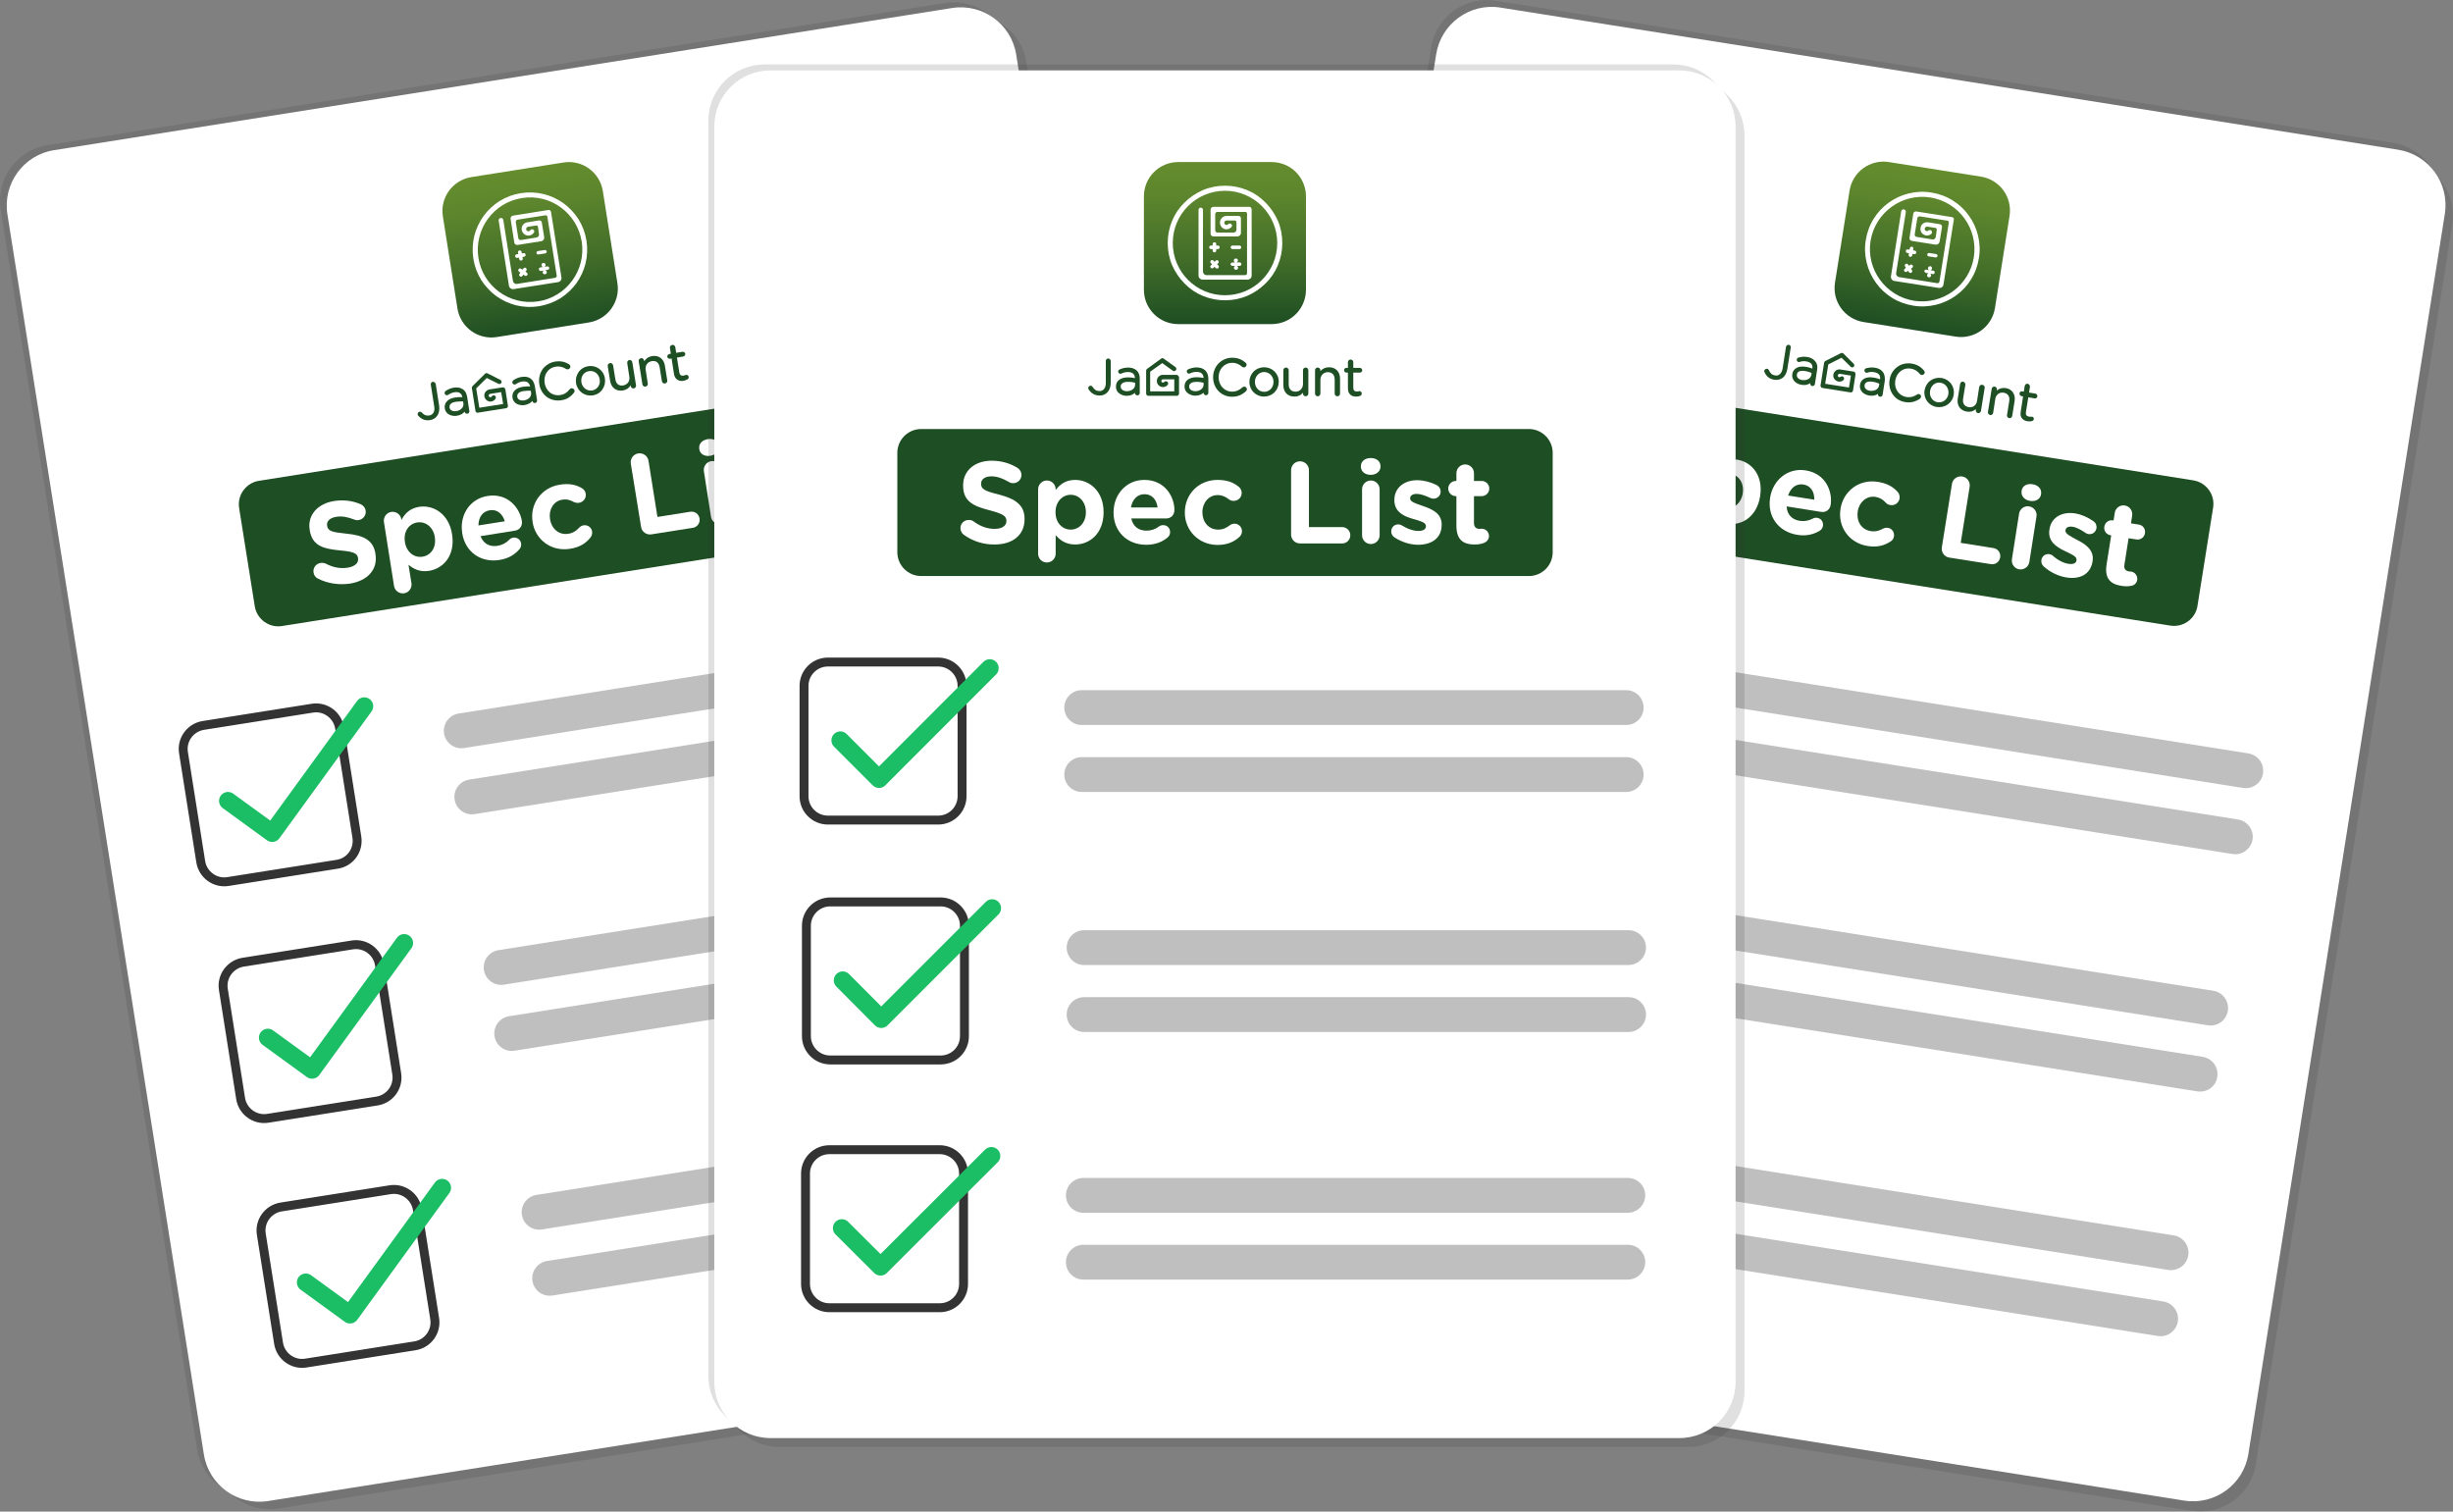 <svg xmlns="http://www.w3.org/2000/svg" xmlns:xlink="http://www.w3.org/1999/xlink" id="Layer_1" x="0px" y="0px" viewBox="0 0 1648.4 1015.8" style="enable-background:new 0 0 1648.4 1015.8;" xml:space="preserve"><rect x="0" y="0" width="1648.4" height="1015.8" fill="#808080" stroke="none"/> <style type="text/css"> .st0{opacity:0.15;fill:#333333;} .st1{fill:#FFFFFF;} .st2{fill:url(#SVGID_1_);} .st3{fill:#1E4E23;} .st4{fill:none;stroke:#333333;stroke-width:6;stroke-miterlimit:10;} .st5{fill:none;stroke:#1CBE65;stroke-width:12;stroke-linecap:round;stroke-linejoin:round;stroke-miterlimit:10;} .st6{fill:#BFBFBF;} .st7{fill:url(#SVGID_2_);} .st8{fill:url(#SVGID_3_);} </style> <g> <g> <path class="st0" d="M778.9,909.9l-603.2,95.5c-20.6,3.3-40-10.8-43.2-31.4L0.5,140.8c-3.3-20.6,10.8-40,31.4-43.2L635.1,2 c20.6-3.3,40,10.8,43.2,31.4l132,833.2C813.5,887.2,799.5,906.6,778.9,909.9z"></path> <path class="st0" d="M790.3,918.2l-603.2,95.5c-20.6,3.3-40-10.8-43.2-31.4l-132-833.2c-3.3-20.6,10.8-40,31.4-43.2l603.2-95.5 c20.6-3.3,40,10.8,43.2,31.4l132,833.2C825,895.6,810.9,914.9,790.3,918.2z"></path> <path class="st1" d="M783.4,913.2l-603.2,95.5c-20.6,3.3-40-10.8-43.2-31.4L5,144.1c-3.3-20.6,10.8-40,31.4-43.2L639.7,5.4 c20.6-3.3,40,10.8,43.2,31.4l132,833.2C818.1,890.6,804.1,909.9,783.4,913.2z"></path> <g> <g> <linearGradient id="SVGID_1_" gradientUnits="userSpaceOnUse" x1="1185.374" y1="-20.122" x2="1185.374" y2="88.775" gradientTransform="matrix(0.988 -0.156 0.156 0.988 -819.929 319.318)"> <stop offset="0" style="stop-color:#658D2E"></stop> <stop offset="0.217" style="stop-color:#5C852D"></stop> <stop offset="0.572" style="stop-color:#446F29"></stop> <stop offset="1" style="stop-color:#1E4E23"></stop> </linearGradient> <path class="st2" d="M395.7,216.7l-61.9,9.8c-12.6,2-24.4-6.6-26.4-19.2l-9.8-61.9c-2-12.6,6.6-24.4,19.2-26.4l61.9-9.8 c12.6-2,24.4,6.6,26.4,19.2l9.8,61.9C416.9,202.8,408.3,214.7,395.7,216.7z"></path> <g> <path class="st1" d="M362.2,205.8c-5.1,0.8-10.3,0.6-15.3-0.6c-4.8-1.2-9.3-3.3-13.4-6.2c-4-2.9-7.4-6.6-10.1-10.8 c-2.7-4.4-4.5-9.2-5.3-14.3c-0.8-5.1-0.6-10.3,0.6-15.3c1.2-4.8,3.3-9.3,6.2-13.4c2.9-4,6.6-7.4,10.8-10.1 c4.4-2.7,9.2-4.5,14.3-5.3c5.1-0.8,10.3-0.6,15.3,0.6c4.8,1.2,9.3,3.3,13.4,6.2c4,2.9,7.4,6.6,10.1,10.8 c2.7,4.4,4.5,9.2,5.3,14.3c0.8,5.1,0.6,10.3-0.6,15.3c-1.2,4.8-3.3,9.3-6.2,13.4c-2.9,4-6.6,7.4-10.8,10.1 C372.2,203.1,367.4,204.9,362.2,205.8z M350.7,133.1c-19.1,3-32.2,21-29.2,40.2c3,19.1,21,32.2,40.2,29.2 c19.1-3,32.2-21,29.2-40.2C387.8,143.1,369.8,130,350.7,133.1z"></path> <g> <path class="st1" d="M368.6,141.1l-23.9,3.8c-1,0.2-1.7,1.1-1.6,2.1l2.5,16c0.2,1.1,1.2,1.8,2.2,1.6l15.9-2.5 c1.3-0.2,2.2-1.4,2-2.7l-1-6.1l-0.4-2.5l0,0l-0.2-1.2c0,0,0-0.1,0-0.1c-0.1-0.4-0.4-1.4-1.7-1.4l-4.4,0.7l0,0l-3.6,0.6 c0,0,0,0-0.1,0c-2.5,0.4-4.1,2.7-3.7,5.1c0.4,2.3,2.4,3.9,4.6,3.8c0.1,0,0.2,0,0.3,0c0.1,0,0.2,0,0.2,0 c0.7-0.1,1.3-0.4,1.8-0.7c0.5-0.3,0.9-0.8,1.3-1.3c0.2-0.3,0.3-0.6,0.2-1c0,0,0-0.1,0-0.1c-0.1-0.4-0.3-0.7-0.7-0.9 c-0.3-0.2-0.7-0.3-1.1-0.2c-0.4,0.1-0.7,0.3-0.9,0.7c-0.1,0.1-0.1,0.2-0.2,0.2c-0.2,0.2-0.5,0.4-0.8,0.4c-0.1,0-0.3,0-0.4,0 c-0.7-0.1-1.2-0.6-1.3-1.3c-0.1-0.8,0.4-1.6,1.2-1.7l5.8-0.9c0.3,0.1,0.8,0.3,0.9,0.9l0.2,1.2l0,0.3l0,0l0.5,3.4 c0.2,1.1-0.6,2.1-1.6,2.3l-10.5,1.7c-0.9,0.1-1.7-0.5-1.8-1.3l-1.7-10.7c-0.1-0.8,0.4-1.6,1.3-1.7l18.6-2.9 c0.6-0.1,1.2,0.3,1.3,0.9l6.3,39.6c0.1,0.7-0.4,1.4-1.1,1.5l-25.6,4.1c-1.3,0.2-2.5-0.7-2.7-2l-6.5-41 c-0.1-0.8-0.9-1.4-1.8-1.3s-1.4,0.9-1.3,1.8l6.9,43.7c0.2,1.5,1.6,2.5,3.1,2.3l29.9-4.7c1.5-0.2,2.5-1.6,2.3-3.1l-7-43.9 C370.2,141.5,369.4,141,368.6,141.1z M354.6,150.6c0.1,0,0.1,0,0.2,0c0,0,0,0,0,0C354.7,150.6,354.7,150.6,354.6,150.6z"></path> <path class="st1" d="M349.1,168.3c-0.7,0.1-1.1,0.7-1,1.4l0.2,1l-1.1,0.2c-0.7,0.1-1.1,0.7-1,1.4c0.1,0.7,0.7,1.1,1.4,1 l1.1-0.2l0.2,1c0.1,0.7,0.7,1.1,1.4,1c0.7-0.1,1.1-0.7,1-1.4l-0.2-1l1.1-0.2c0.7-0.1,1.1-0.7,1-1.4c-0.1-0.7-0.7-1.1-1.4-1 l-1.1,0.2l-0.2-1C350.4,168.6,349.8,168.2,349.1,168.3z"></path> <path class="st1" d="M348.9,184.9c0.1,0.3,0.2,0.6,0.5,0.8c0.5,0.4,1.3,0.3,1.7-0.3l0.6-0.8l0.9,0.6c0.3,0.2,0.6,0.3,0.9,0.2 c0.3-0.1,0.6-0.2,0.8-0.5c0.4-0.5,0.3-1.3-0.3-1.7l-0.9-0.6l0.6-0.8c0.4-0.5,0.3-1.3-0.3-1.7c-0.6-0.4-1.3-0.3-1.7,0.3 l-0.6,0.8l-0.9-0.6c-0.5-0.4-1.3-0.3-1.7,0.3c-0.2,0.3-0.3,0.6-0.2,0.9c0.1,0.3,0.2,0.6,0.5,0.8l0.9,0.6l-0.6,0.8 C348.9,184.2,348.8,184.5,348.9,184.9z"></path> <path class="st1" d="M363.6,182.1l1.7-0.3c-0.4,0.3-0.7,0.8-0.6,1.3l0,0.1c0.1,0.7,0.8,1.2,1.6,1.1c0.7-0.1,1.3-0.8,1.1-1.5 l0-0.1c-0.1-0.5-0.5-0.9-1-1.1l1.7-0.3c0.6-0.1,1.1-0.7,1-1.3c-0.1-0.6-0.7-1.1-1.3-1l-1.9,0.3c0.5-0.3,0.8-0.8,0.7-1.4l0-0.1 c-0.1-0.7-0.8-1.2-1.6-1.1c-0.7,0.1-1.3,0.8-1.1,1.5l0,0.1c0.1,0.6,0.5,1,1.1,1.1l-1.9,0.3c-0.6,0.1-1.1,0.7-1,1.3 C362.3,181.8,362.9,182.2,363.6,182.1z"></path> <path class="st1" d="M361.8,171l4.6-0.7c0.6-0.1,1.1-0.7,1-1.3c-0.1-0.6-0.7-1.1-1.3-1l-4.6,0.7c-0.6,0.1-1.1,0.7-1,1.3 C360.6,170.7,361.2,171.1,361.8,171z"></path> </g> </g> <g> <g> <path class="st3" d="M305,260.5c-2,0.3-3.6,1-5.5,2.2c-0.3,0.2-0.8,0.8-0.7,1.6c0.1,0.8,0.9,1.4,1.7,1.3 c0.2,0,0.5-0.1,0.7-0.3c1.4-0.9,2.7-1.5,4.2-1.7c3-0.5,4.8,0.7,5.3,3.3c-1-0.1-2.6-0.1-4.8,0.2c-2.4,0.4-4.3,1.2-5.5,2.5 c-1.3,1.3-1.8,3-1.5,4.9l0,0.1c0.3,1.8,1.4,3.3,3.1,4.1c1.4,0.7,3.3,1,5,0.7c1.3-0.2,2.4-0.6,3.4-1.2c0.7-0.4,1.3-1,1.9-1.6 l0,0.1c0.1,0.9,0.9,1.5,1.8,1.3c0.9-0.1,1.4-0.9,1.3-1.8l-1.5-9.6c-0.4-2.2-1.2-3.8-2.7-4.9 C309.5,260.5,307.4,260.1,305,260.5z M311.4,271.1c0.4,2.5-1.7,4.7-4.8,5.2c-2,0.3-4.2-0.4-4.5-2.4l0-0.1 c-0.1-0.9,0.1-1.8,0.8-2.4c0.7-0.7,1.9-1.2,3.4-1.4c2.1-0.3,3.8-0.3,4.9-0.2L311.4,271.1z"></path> <path class="st3" d="M337.8,260.3l-8.9,1.4c0,0,0,0,0,0c-2.2,0.4-3.8,2.5-3.4,4.7c0.4,2.2,2.5,3.8,4.7,3.4 c1.2-0.2,2.2-0.9,2.8-1.9c0.2-0.3,0.3-0.7,0.2-1.1c-0.1-0.4-0.3-0.7-0.7-0.9c-0.3-0.2-0.7-0.3-1.1-0.2 c-0.4,0.1-0.7,0.3-0.9,0.7c-0.2,0.3-0.5,0.5-0.8,0.5c-0.6,0.1-1.2-0.3-1.3-0.9c-0.1-0.6,0.3-1.2,0.9-1.3l7.5-1.2l1.3,8 l-16,2.5l-2.1-13l7.1-7l7.8,3.9c0.4,0.2,0.8,0.2,1.1,0.1c0.4-0.1,0.7-0.4,0.9-0.7c0.2-0.4,0.2-0.8,0.1-1.1 c-0.1-0.4-0.4-0.7-0.7-0.9l-8.7-4.4c-0.6-0.3-1.3-0.2-1.7,0.3l-8.4,8.3c-0.3,0.3-0.5,0.8-0.4,1.3l2.4,15.3 c0.1,0.8,0.9,1.4,1.7,1.2l18.9-3c0.8-0.1,1.4-0.9,1.2-1.7l-1.7-10.9C339.3,260.7,338.6,260.2,337.8,260.3z"></path> <path class="st3" d="M290.8,256.6c-0.9,0.1-1.5,1-1.3,1.9l2.3,14.7c0.3,1.6,0.1,3-0.5,4.1c-0.6,1-1.5,1.7-2.8,1.9 c-2,0.3-3.5-0.2-5.1-2c-0.3-0.3-0.8-0.6-1.4-0.5c-0.9,0.1-1.5,1-1.3,1.9c0.1,0.4,0.2,0.7,0.4,0.8c2.1,2.4,4.8,3.4,7.9,2.9 c2-0.3,3.7-1.3,4.8-2.9c1.2-1.7,1.7-4.1,1.3-6.8l-2.3-14.6C292.5,257.1,291.7,256.5,290.8,256.6z"></path> <path class="st3" d="M356.6,254.4c-1.5-1.1-3.6-1.5-6.1-1.1c-2,0.3-3.6,1-5.5,2.2c-0.3,0.2-0.8,0.8-0.7,1.6 c0.1,0.8,0.9,1.4,1.7,1.3c0.2,0,0.5-0.1,0.7-0.3c1.4-0.9,2.7-1.5,4.2-1.7c3-0.5,4.8,0.7,5.3,3.3c-1-0.1-2.6-0.1-4.8,0.2 c-2.4,0.4-4.3,1.2-5.5,2.5c-1.3,1.3-1.8,3-1.5,4.9l0,0.1c0.3,1.8,1.4,3.3,3.1,4.1c1.4,0.7,3.3,1,5,0.7 c1.3-0.2,2.4-0.6,3.4-1.2c0.7-0.4,1.3-1,1.9-1.6l0,0.1c0.1,0.9,0.9,1.5,1.8,1.3c0.9-0.1,1.4-0.9,1.3-1.8l-1.5-9.6 C358.9,257.1,358.1,255.5,356.6,254.4z M356.9,263.9c0.4,2.5-1.7,4.7-4.8,5.2c-2,0.3-4.2-0.4-4.5-2.4l0-0.1 c-0.1-0.9,0.1-1.8,0.8-2.4c0.7-0.7,1.9-1.2,3.4-1.4c2.1-0.3,3.8-0.3,4.9-0.2L356.9,263.9z"></path> </g> <g> <g> <path class="st3" d="M386.1,262.5c0.1,0.5-0.1,1-0.4,1.4c-2.4,3-5,4.6-8.7,5.1c-3.5,0.5-6.9-0.3-9.6-2.3 c-2.7-2-4.5-5.1-5-8.6l0-0.1c-0.5-3.5,0.2-6.9,2.1-9.7c2-2.8,5-4.7,8.5-5.3c4.4-0.7,7.2,0.5,9.4,1.8l0,0 c0.5,0.3,0.8,0.8,0.9,1.3c0.1,0.9-0.6,1.9-1.5,2.1c-0.6,0.1-1-0.1-1.2-0.2l-0.1,0c-2.4-1.5-4.5-2-7.1-1.6 c-2.5,0.4-4.6,1.7-5.9,3.7c-1.4,2-1.9,4.6-1.5,7.2l0,0.1c0.4,2.6,1.7,4.9,3.6,6.4c1.9,1.5,4.4,2.1,6.8,1.7 c2.7-0.4,4.6-1.6,6.4-3.9c0.3-0.4,0.7-0.6,1.1-0.7C385,260.8,386,261.5,386.1,262.5z"></path> </g> <g> <path class="st3" d="M395.3,246.1c-2.7,0.4-5,1.8-6.5,4c-1.5,2.1-2.1,4.7-1.7,7.3l0,0.1c0.9,5.4,5.8,9,11.2,8.2 c2.7-0.4,5-1.8,6.5-4c1.5-2.1,2.1-4.7,1.7-7.3l0-0.1C405.7,248.8,400.7,245.2,395.3,246.1z M397.9,262.4 c-3.5,0.5-6.6-1.9-7.2-5.5l0-0.1c-0.6-3.7,1.6-6.9,5.1-7.4c3.5-0.6,6.7,1.9,7.2,5.6l0,0.1 C403.6,258.6,401.4,261.8,397.9,262.4z"></path> </g> <g> <path class="st3" d="M424.9,243.4l2.5,15.5c0.2,1-0.5,1.9-1.5,2.1c-1,0.2-1.9-0.5-2-1.5l-0.1-0.6c-1.2,2-2.9,3.1-5.3,3.5 c-4.4,0.7-7.7-1.8-8.5-6.4l-1.6-9.9c-0.2-1,0.5-1.9,1.5-2.1c1-0.2,1.9,0.5,2.1,1.5l1.5,9.3c0.5,3.2,2.4,4.7,5.3,4.2 c2.9-0.5,4.6-2.9,4.1-5.9l-1.4-9.1c-0.2-1,0.5-1.9,1.5-2.1C423.8,241.8,424.7,242.4,424.9,243.4z"></path> </g> <g> <path class="st3" d="M446.8,245.7l1.6,9.9c0.2,1-0.5,1.9-1.5,2.1c-1,0.2-1.9-0.5-2.1-1.5l-1.5-9.3c-0.5-3.2-2.4-4.7-5.3-4.2 c-2.9,0.5-4.6,2.9-4.1,5.9l1.4,9.1c0.2,1-0.5,1.9-1.5,2.1c-1,0.2-1.9-0.5-2.1-1.5l-2.5-15.5c-0.2-1,0.5-1.9,1.5-2.1 c1-0.2,1.9,0.5,2.1,1.5l0.1,0.6c1.2-1.9,2.9-3.1,5.3-3.5C442.7,238.6,446.1,241.1,446.8,245.7z"></path> </g> <g> <path class="st3" d="M462.8,253.3c0.1,0.6-0.2,1.3-0.8,1.6c-0.8,0.5-1.7,0.8-2.7,1c-1.6,0.3-3,0-4.1-0.7 c-1.2-0.8-2-2.1-2.3-4l-1.6-10.3l-1,0.2c-0.9,0.1-1.7-0.5-1.9-1.3c-0.1-0.9,0.5-1.7,1.4-1.9l1-0.2l-0.6-3.8 c-0.2-1,0.5-1.9,1.5-2.1c1-0.2,1.9,0.5,2.1,1.5l0.6,3.8l4.2-0.7c0.9-0.1,1.8,0.5,1.9,1.3c0.1,0.9-0.5,1.7-1.4,1.9l-4.2,0.7 l1.6,10c0.3,1.7,1.2,2.4,3,2.1c0.6-0.1,1-0.3,1.2-0.4c0.1-0.1,0.3-0.1,0.4-0.1C461.9,251.8,462.7,252.4,462.8,253.3z"></path> </g> </g> </g> </g> <g> <g> <g> <path class="st4" d="M226.5,580.8l-73.3,11.6c-8.7,1.4-16.9-4.6-18.3-13.3l-11.6-73.3c-1.4-8.7,4.6-16.9,13.3-18.3l73.3-11.6 c8.7-1.4,16.9,4.6,18.3,13.3l11.6,73.3C241.2,571.3,235.3,579.5,226.5,580.8z"></path> <polyline class="st5" points="153.2,538.2 182.9,559.8 244.8,474.6 "></polyline> </g> <g> <path class="st6" d="M673.1,445.5l-361.3,57.2c-6.4,1-12.4-3.4-13.4-9.8v0c-1-6.4,3.4-12.4,9.8-13.4l361.3-57.2 c6.4-1,12.4,3.4,13.4,9.8v0C683.9,438.4,679.6,444.5,673.1,445.5z"></path> <path class="st6" d="M680.2,489.9l-361.3,57.2c-6.4,1-12.4-3.4-13.4-9.8h0c-1-6.4,3.4-12.4,9.8-13.4l361.3-57.2 c6.4-1,12.4,3.4,13.4,9.8v0C691,482.8,686.6,488.8,680.2,489.9z"></path> </g> </g> <g> <g> <path class="st4" d="M253.3,739.9L180,751.5c-8.7,1.4-16.9-4.6-18.3-13.3l-11.6-73.3c-1.4-8.7,4.6-16.9,13.3-18.3l73.3-11.6 c8.7-1.4,16.9,4.6,18.3,13.3l11.6,73.3C268,730.3,262.1,738.5,253.3,739.9z"></path> <polyline class="st5" points="180,697.3 209.7,718.9 271.6,633.7 "></polyline> </g> <g> <path class="st6" d="M699.9,604.5l-361.3,57.2c-6.4,1-12.4-3.4-13.4-9.8l0,0c-1-6.4,3.4-12.4,9.8-13.4l361.3-57.2 c6.4-1,12.4,3.4,13.4,9.8l0,0C710.7,597.5,706.3,603.5,699.9,604.5z"></path> <path class="st6" d="M707,648.9l-361.3,57.2c-6.4,1-12.4-3.4-13.4-9.8l0,0c-1-6.4,3.4-12.4,9.8-13.4l361.3-57.2 c6.4-1,12.4,3.4,13.4,9.8l0,0C717.7,641.9,713.4,647.9,707,648.9z"></path> </g> </g> <g> <g> <path class="st4" d="M278.8,904.4L205.5,916c-8.7,1.4-16.9-4.6-18.3-13.3l-11.6-73.3c-1.4-8.7,4.6-16.9,13.3-18.3l73.3-11.6 c8.7-1.4,16.9,4.6,18.3,13.3l11.6,73.3C293.5,894.8,287.6,903,278.8,904.4z"></path> <polyline class="st5" points="205.5,861.8 235.2,883.4 297.1,798.2 "></polyline> </g> <g> <path class="st6" d="M725.4,769l-361.3,57.2c-6.4,1-12.4-3.4-13.4-9.8h0c-1-6.4,3.4-12.4,9.8-13.4l361.3-57.2 c6.4-1,12.4,3.4,13.4,9.8l0,0C736.2,762,731.8,768,725.4,769z"></path> <path class="st6" d="M732.5,813.4l-361.3,57.2c-6.4,1-12.4-3.4-13.4-9.8l0,0c-1-6.4,3.4-12.4,9.8-13.4l361.3-57.2 c6.4-1,12.4,3.4,13.4,9.8l0,0C743.2,806.4,738.9,812.4,732.5,813.4z"></path> </g> </g> </g> <g> <path class="st3" d="M592.9,356.8l-403.4,63.9c-8.7,1.4-16.9-4.6-18.3-13.3l-10.5-66c-1.4-8.7,4.6-16.9,13.3-18.3l403.4-63.9 c8.7-1.4,16.9,4.6,18.3,13.3l10.5,66C607.6,347.3,601.6,355.5,592.9,356.8z"></path> <g> <path class="st1" d="M213.6,388.8c-1.5-0.7-2.7-2.3-2.9-4.1c-0.5-3.1,1.6-5.9,4.7-6.4c1.5-0.2,2.7,0.1,3.6,0.5 c4.6,2.4,9.3,3.5,14.6,2.7c4.9-0.8,7.5-3.2,7-6.3l0-0.2c-0.5-3-2.6-4.3-12-5.1c-11.3-1.1-18.8-3-20.5-13.7l0-0.2 c-1.6-9.8,5.3-17.5,16.3-19.3c6.6-1,12.5-0.2,17.9,2.1c1.4,0.6,3,2,3.4,4.3c0.5,3.1-1.6,5.9-4.7,6.4c-1.2,0.2-2.1,0-3.1-0.4 c-4.3-1.7-8.2-2.4-11.9-1.8c-4.6,0.7-6.6,3.2-6.2,5.8l0,0.2c0.6,3.6,3.1,4.3,12.8,5.3c11.4,1.1,18.2,4.1,19.7,13.5l0,0.2 c1.7,10.7-5.5,18-17.2,19.9C227.8,393.2,220.3,392.2,213.6,388.8z"></path> <path class="st1" d="M258,350.8c-0.5-3.2,1.7-6.3,4.9-6.8c3.2-0.5,6.3,1.7,6.8,4.9l0.1,0.5c2.2-4.3,5.7-7.8,11.8-8.8 c9.6-1.5,20,4.6,22.2,18.4l0,0.2c2.2,13.8-5.6,22.8-15.4,24.4c-6.3,1-10.6-1.3-13.9-4.1l2,12.4c0.5,3.2-1.7,6.3-4.9,6.8 c-3.2,0.5-6.3-1.7-6.8-4.9L258,350.8z M292.2,361.1l0-0.2c-1.1-6.9-6.4-10.7-11.9-9.8c-5.5,0.9-9.3,6.1-8.2,13l0,0.2 c1.1,6.9,6.4,10.7,11.8,9.8C289.4,373.3,293.3,368.1,292.2,361.1z"></path> <path class="st1" d="M335.6,376.3c-12.4,2-23-5.3-25-18l0-0.2c-1.9-11.8,5-22.9,17-24.8c13.8-2.2,21.7,8.2,23.1,16.8 c0.5,3.4-1.5,6-4.6,6.5l-23.2,3.7c2,5.1,6.1,7.3,11.4,6.5c3.2-0.5,5.8-1.9,7.9-4.1c0.8-0.8,1.5-1.2,2.7-1.4 c2.6-0.4,4.9,1.3,5.3,3.9c0.2,1.5-0.3,2.8-1,3.7C346,372.7,341.6,375.4,335.6,376.3z M339.2,350.3c-1.5-5.1-5.2-8.2-10.1-7.4 c-4.9,0.8-7.5,4.7-7.6,10.2L339.2,350.3z"></path> <path class="st1" d="M357.9,350.9l0-0.2c-1.9-11.8,5.6-23,18.3-25c6.3-1,10.9,0,14.9,2.4c0.9,0.5,2.2,1.7,2.5,3.7 c0.5,2.9-1.6,5.6-4.5,6.1c-1.5,0.2-2.8-0.2-3.6-0.6c-2.3-1.3-4.7-2-7.7-1.5c-5.9,0.9-9.2,6.8-8.2,12.9l0,0.2 c1,6.3,5.9,10.8,12.3,9.8c3.1-0.5,5.3-1.9,7.3-4.1c0.5-0.6,1.6-1.4,3-1.6c2.8-0.4,5.3,1.5,5.7,4.2c0.2,1.5-0.3,2.9-1.1,4 c-3,3.7-7,6.6-13.8,7.6C370.4,370.8,359.8,362.7,357.9,350.9z"></path> <path class="st1" d="M423.9,311.6c-0.5-3.3,1.7-6.4,5-6.9c3.3-0.5,6.4,1.7,6.9,5l6,37.7l22-3.5c3-0.5,5.8,1.5,6.3,4.5 c0.5,3-1.5,5.8-4.5,6.3l-27.9,4.4c-3.3,0.5-6.4-1.7-6.9-5L423.9,311.6z"></path> <path class="st1" d="M469.9,301.6c-0.5-3.4,2-5.9,5.7-6.5c3.7-0.6,6.9,1,7.4,4.4l0,0.2c0.5,3.4-2,6-5.7,6.6 c-3.7,0.6-6.9-1.1-7.4-4.5L469.9,301.6z M473,316.7c-0.5-3.2,1.7-6.3,4.9-6.8c3.2-0.5,6.3,1.7,6.8,4.9l4.8,30.6 c0.5,3.2-1.7,6.3-4.9,6.8c-3.2,0.5-6.3-1.7-6.8-4.9L473,316.7z"></path> <path class="st1" d="M499.8,345.3c-1.4-0.6-2.6-1.8-2.9-3.7c-0.4-2.6,1.3-4.9,3.9-5.4c0.8-0.1,1.7,0,2.4,0.3 c4.3,1.8,8.5,2.5,11.8,1.9c3.4-0.5,4.7-2,4.5-3.9l0-0.2c-0.4-2.5-4.6-2.8-9.3-3.4c-6.1-0.8-13-2.4-14.3-10.5l0-0.2 c-1.3-8.4,4.7-14.2,13.1-15.5c4.3-0.7,9-0.2,13.3,1.1c1.8,0.6,3.2,2,3.5,4c0.4,2.6-1.4,5-4,5.4c-0.8,0.1-1.4,0.1-2.2-0.2 c-3.6-1.1-6.9-1.6-9.4-1.2c-2.9,0.5-4.1,1.9-3.9,3.5l0,0.2c0.4,2.3,4.5,2.8,9.2,3.6c6.1,1,13.3,2.7,14.4,10.3l0,0.2 c1.5,9.2-4.8,14.4-13.7,15.9C511,348.4,505.3,347.8,499.8,345.3z"></path> <path class="st1" d="M539.5,331l-3.1-19.6l-0.4,0.1c-2.8,0.4-5.4-1.4-5.8-4.2c-0.4-2.8,1.4-5.4,4.2-5.8l0.4-0.1l-0.8-5.2 c-0.5-3.2,1.7-6.3,4.9-6.8c3.2-0.5,6.3,1.7,6.8,4.9l0.8,5.2l5.2-0.8c2.8-0.4,5.4,1.4,5.8,4.2c0.4,2.8-1.4,5.4-4.2,5.8l-5.2,0.8 l2.8,17.7c0.4,2.7,1.8,3.8,4.4,3.4c0.4-0.1,1.1-0.3,1.4-0.3c2.6-0.4,5.2,1.4,5.6,4.1c0.3,2.1-0.8,4-2.3,4.9 c-2,1.2-4,1.8-6.5,2.2C546.4,342.7,541.1,340.6,539.5,331z"></path> </g> </g> </g> </g> <g> <path class="st0" d="M1464.4,1003.8l-603.2-95.5c-20.6-3.3-34.7-22.6-31.4-43.2l132-833.2C965,11.3,984.4-2.8,1005,0.5L1608.2,96 c20.6,3.3,34.7,22.6,31.4,43.2l-132,833.2C1504.4,993,1485,1007.1,1464.4,1003.8z"></path> <path class="st0" d="M1472.7,1015.3l-603.2-95.5c-20.6-3.3-34.7-22.6-31.4-43.2l132-833.2c3.3-20.6,22.6-34.7,43.2-31.4 l603.2,95.5c20.6,3.3,34.7,22.6,31.4,43.2l-132,833.2C1512.7,1004.5,1493.3,1018.5,1472.7,1015.3z"></path> <path class="st1" d="M1467.7,1008.4l-603.2-95.5c-20.6-3.3-34.7-22.6-31.4-43.2l132-833.2c3.3-20.6,22.6-34.7,43.2-31.4 l603.2,95.5c20.6,3.3,34.7,22.6,31.4,43.2l-132,833.2C1507.7,997.6,1488.3,1011.7,1467.7,1008.4z"></path> <g> <g> <linearGradient id="SVGID_2_" gradientUnits="userSpaceOnUse" x1="525.366" y1="712.736" x2="525.366" y2="821.633" gradientTransform="matrix(0.988 0.156 -0.156 0.988 892.855 -672.449)"> <stop offset="0" style="stop-color:#658D2E"></stop> <stop offset="0.217" style="stop-color:#5C852D"></stop> <stop offset="0.572" style="stop-color:#446F29"></stop> <stop offset="1" style="stop-color:#1E4E23"></stop> </linearGradient> <path class="st7" d="M1314.2,226.2l-61.9-9.8c-12.6-2-21.2-13.8-19.2-26.4l9.8-61.9c2-12.6,13.8-21.2,26.4-19.2l61.9,9.8 c12.6,2,21.2,13.8,19.2,26.4l-9.8,61.9C1338.6,219.6,1326.8,228.2,1314.2,226.2z"></path> <g> <path class="st1" d="M1285.7,205.4c-5.1-0.8-10-2.6-14.3-5.3c-4.2-2.6-7.9-6-10.8-10.1c-2.9-4-5-8.5-6.2-13.4 c-1.2-5-1.5-10.1-0.6-15.3c0.8-5.1,2.6-10,5.3-14.3c2.6-4.2,6-7.9,10.1-10.8c4-2.9,8.5-5,13.4-6.2c5-1.2,10.1-1.5,15.3-0.6 c5.1,0.8,10,2.6,14.3,5.3c4.2,2.6,7.9,6,10.8,10.1c2.9,4,5,8.5,6.2,13.4c1.2,5,1.5,10.1,0.6,15.3c-0.8,5.1-2.6,10-5.3,14.3 c-2.6,4.2-6,7.9-10.1,10.8c-4,2.9-8.5,5-13.4,6.2C1296,206,1290.9,206.3,1285.7,205.4z M1297.2,132.7 c-19.1-3-37.1,10.1-40.2,29.2c-3,19.1,10.1,37.1,29.2,40.2c19.1,3,37.1-10.1,40.2-29.2C1329.4,153.8,1316.4,135.8,1297.2,132.7 z"></path> <g> <path class="st1" d="M1311.7,145.9l-23.9-3.8c-1-0.2-2,0.5-2.1,1.6l-2.5,16c-0.2,1.1,0.6,2.1,1.6,2.2l15.9,2.5 c1.3,0.2,2.5-0.7,2.7-2l1-6.1l0.4-2.5l0,0l0.2-1.2c0,0,0-0.1,0-0.1c0.1-0.4,0-1.4-1.2-1.8l-4.4-0.7l0,0l-3.6-0.6 c0,0,0,0-0.1,0c-2.5-0.4-4.8,1.3-5.1,3.7c-0.4,2.3,1,4.4,3.2,5c0.1,0,0.2,0,0.2,0.1c0.1,0,0.1,0,0.2,0c0.7,0.1,1.3,0.1,2-0.1 c0.6-0.2,1.1-0.5,1.6-0.9c0.3-0.2,0.4-0.5,0.5-0.9c0,0,0-0.1,0-0.1c0-0.4-0.1-0.8-0.3-1.1c-0.3-0.3-0.6-0.5-1-0.5 c-0.4,0-0.8,0.1-1.1,0.3c-0.1,0.1-0.2,0.1-0.3,0.2c-0.3,0.2-0.6,0.2-0.9,0.2c-0.1,0-0.3-0.1-0.4-0.1c-0.6-0.3-1-0.9-0.9-1.6 c0.1-0.8,0.9-1.4,1.7-1.3l5.8,0.9c0.3,0.2,0.7,0.5,0.6,1.2l-0.2,1.2l0,0.3l0,0l-0.5,3.4c-0.2,1.1-1.2,1.8-2.3,1.6l-10.5-1.7 c-0.9-0.1-1.5-0.9-1.3-1.8l1.7-10.7c0.1-0.8,0.9-1.4,1.7-1.3l18.6,2.9c0.6,0.1,1,0.7,0.9,1.3l-6.3,39.6 c-0.1,0.7-0.8,1.2-1.5,1.1l-25.6-4.1c-1.3-0.2-2.2-1.4-2-2.7l6.5-41c0.1-0.8-0.4-1.6-1.3-1.8s-1.6,0.4-1.8,1.3l-6.9,43.7 c-0.2,1.5,0.8,2.9,2.3,3.1l29.9,4.7c1.5,0.2,2.9-0.8,3.1-2.3l7-43.9C1313.1,146.8,1312.6,146.1,1311.7,145.9z M1295.5,150.6 c0.1,0,0.1,0,0.2,0c0,0,0,0,0,0C1295.6,150.6,1295.6,150.6,1295.5,150.6z"></path> <path class="st1" d="M1284.8,165.8c-0.7-0.1-1.3,0.3-1.4,1l-0.2,1l-1.1-0.2c-0.7-0.1-1.3,0.3-1.4,1c-0.1,0.7,0.3,1.3,1,1.4 l1.1,0.2l-0.2,1c-0.1,0.7,0.3,1.3,1,1.4c0.7,0.1,1.3-0.4,1.4-1l0.2-1l1.1,0.2c0.7,0.1,1.3-0.3,1.4-1c0.1-0.7-0.3-1.3-1-1.4 l-1.1-0.2l0.2-1C1286,166.5,1285.5,165.9,1284.8,165.8z"></path> <path class="st1" d="M1279.5,181.4c-0.1,0.3,0,0.6,0.2,0.9c0.4,0.5,1.2,0.7,1.7,0.3l0.8-0.6l0.6,0.9c0.2,0.3,0.5,0.4,0.8,0.5 c0.3,0.1,0.6,0,0.9-0.2c0.5-0.4,0.7-1.1,0.3-1.7l-0.6-0.9l0.8-0.6c0.5-0.4,0.7-1.2,0.3-1.7c-0.4-0.6-1.2-0.7-1.7-0.3l-0.8,0.6 l-0.6-0.9c-0.4-0.5-1.1-0.7-1.7-0.3c-0.3,0.2-0.4,0.5-0.5,0.8c0,0.3,0,0.6,0.2,0.9l0.6,0.9l-0.8,0.6 C1279.7,180.8,1279.5,181.1,1279.5,181.4z"></path> <path class="st1" d="M1294.3,183.4l1.7,0.3c-0.5,0.1-0.9,0.5-1,1.1l0,0.1c-0.1,0.7,0.4,1.4,1.1,1.5c0.7,0.1,1.4-0.4,1.6-1.1 l0-0.1c0.1-0.5-0.2-1-0.6-1.3l1.7,0.3c0.6,0.1,1.2-0.3,1.3-1c0.1-0.6-0.3-1.2-1-1.3l-1.9-0.3c0.5-0.1,1-0.5,1.1-1.1l0-0.1 c0.1-0.7-0.4-1.4-1.1-1.5c-0.7-0.1-1.4,0.4-1.6,1.1l0,0.1c-0.1,0.6,0.2,1.1,0.7,1.4l-1.9-0.3c-0.6-0.1-1.2,0.3-1.3,1 C1293.2,182.7,1293.7,183.3,1294.3,183.4z"></path> <path class="st1" d="M1296.1,172.3l4.6,0.7c0.6,0.1,1.2-0.3,1.3-1c0.1-0.6-0.3-1.2-1-1.3l-4.6-0.7c-0.6-0.1-1.2,0.3-1.3,1 C1295,171.6,1295.4,172.2,1296.1,172.3z"></path> </g> </g> <g> <g> <path class="st3" d="M1214.4,239.9c-2-0.3-3.7-0.2-5.9,0.4c-0.4,0.1-1,0.5-1.1,1.3c-0.1,0.8,0.5,1.6,1.3,1.7 c0.2,0,0.5,0,0.7-0.1c1.6-0.5,3-0.6,4.5-0.3c3,0.5,4.4,2.1,4,4.8c-1-0.4-2.4-0.9-4.6-1.2c-2.4-0.4-4.4-0.1-6,0.7 c-1.6,0.9-2.6,2.3-2.9,4.2l0,0.1c-0.3,1.8,0.3,3.5,1.6,4.9c1.1,1.1,2.8,1.9,4.6,2.2c1.3,0.2,2.5,0.2,3.6-0.1 c0.8-0.2,1.6-0.5,2.3-1l0,0.1c-0.1,0.9,0.4,1.7,1.3,1.8c0.9,0.1,1.6-0.4,1.8-1.3l1.5-9.6c0.4-2.2,0-4-1.1-5.5 C1218.7,241.3,1216.8,240.2,1214.4,239.9z M1217.2,251.9c-0.4,2.5-3,3.9-6.2,3.5c-2-0.3-3.9-1.7-3.5-3.7l0-0.1 c0.1-0.9,0.7-1.6,1.5-2c0.9-0.4,2.2-0.5,3.7-0.3c2.1,0.3,3.7,0.9,4.7,1.3L1217.2,251.9z"></path> <path class="st3" d="M1245.6,249.7l-8.9-1.4c0,0,0,0,0,0c-2.2-0.4-4.3,1.2-4.7,3.4c-0.4,2.2,1.2,4.3,3.4,4.7 c1.2,0.2,2.4-0.1,3.3-0.9c0.3-0.3,0.5-0.6,0.5-1s-0.1-0.8-0.3-1.1c-0.3-0.3-0.6-0.5-1-0.5c-0.4,0-0.8,0.1-1.1,0.3 c-0.3,0.2-0.6,0.3-0.9,0.3c-0.6-0.1-1-0.7-0.9-1.3c0.1-0.6,0.7-1,1.3-1l7.5,1.2l-1.3,8l-16-2.5l2.1-13l8.9-4.5l6.2,6.1 c0.3,0.3,0.7,0.4,1,0.4c0.4,0,0.8-0.2,1-0.4s0.4-0.7,0.4-1c0-0.4-0.2-0.8-0.4-1l-6.9-6.9c-0.5-0.4-1.1-0.6-1.7-0.3l-10.5,5.3 c-0.4,0.2-0.7,0.6-0.8,1.1l-2.4,15.3c-0.1,0.8,0.4,1.6,1.2,1.7l18.9,3c0.8,0.1,1.6-0.4,1.7-1.2l1.7-10.9 C1247,250.6,1246.4,249.9,1245.6,249.7z"></path> <path class="st3" d="M1202.1,231.7c-0.9-0.1-1.7,0.5-1.9,1.3l-2.3,14.7c-0.3,1.6-0.9,2.9-1.8,3.7c-0.9,0.8-2,1.1-3.2,0.9 c-2-0.3-3.2-1.3-4.2-3.5c-0.2-0.4-0.6-0.9-1.2-1c-0.9-0.1-1.7,0.5-1.9,1.3c-0.1,0.4,0,0.7,0.1,0.9c1.3,3,3.5,4.7,6.6,5.2 c2,0.3,3.9-0.1,5.5-1.2c1.7-1.2,2.9-3.4,3.3-6.1l2.3-14.6C1203.5,232.7,1202.9,231.9,1202.1,231.7z"></path> <path class="st3" d="M1265.3,250c-1.1-1.5-3-2.6-5.4-2.9c-2-0.3-3.7-0.2-5.9,0.4c-0.4,0.1-1,0.5-1.1,1.3 c-0.1,0.8,0.5,1.6,1.3,1.7c0.2,0,0.5,0,0.7-0.1c1.6-0.5,3-0.6,4.5-0.3c3,0.5,4.4,2.1,4,4.8c-1-0.4-2.4-0.9-4.6-1.2 c-2.4-0.4-4.4-0.1-6,0.7c-1.6,0.9-2.6,2.3-2.9,4.2l0,0.1c-0.3,1.8,0.3,3.5,1.6,4.9c1.1,1.1,2.8,1.9,4.6,2.2 c1.3,0.2,2.5,0.2,3.6-0.1c0.8-0.2,1.6-0.5,2.3-1l0,0.1c-0.1,0.9,0.4,1.7,1.3,1.8c0.9,0.1,1.6-0.4,1.8-1.3l1.5-9.6 C1266.7,253.3,1266.4,251.5,1265.3,250z M1262.7,259.1c-0.4,2.5-3,3.9-6.2,3.5c-2-0.3-3.9-1.7-3.5-3.7l0-0.1 c0.1-0.9,0.7-1.6,1.5-2c0.9-0.4,2.2-0.5,3.7-0.3c2.1,0.3,3.7,0.9,4.7,1.3L1262.7,259.1z"></path> </g> <g> <g> <path class="st3" d="M1290.9,266.8c-0.1,0.5-0.4,0.9-0.8,1.2c-3.2,2.1-6.2,2.8-9.8,2.2c-3.5-0.5-6.5-2.4-8.4-5.2 c-1.9-2.8-2.7-6.2-2.1-9.7l0-0.1c0.5-3.5,2.3-6.5,5-8.5c2.7-2.1,6.2-2.9,9.7-2.4c4.4,0.7,6.7,2.7,8.4,4.7l0,0 c0.4,0.5,0.6,1,0.5,1.5c-0.2,0.9-1.1,1.6-2.1,1.5c-0.6-0.1-0.9-0.4-1.1-0.6l0,0c-1.8-2.2-3.7-3.3-6.2-3.7 c-2.5-0.4-4.9,0.2-6.8,1.7c-1.9,1.5-3.2,3.8-3.6,6.3l0,0.1c-0.4,2.6,0.1,5.2,1.5,7.2c1.4,2,3.5,3.4,5.9,3.8 c2.7,0.4,4.9-0.1,7.3-1.7c0.4-0.3,0.8-0.4,1.2-0.3C1290.4,264.9,1291.1,265.8,1290.9,266.8z"></path> </g> <g> <path class="st3" d="M1304.7,254c-2.7-0.4-5.3,0.2-7.5,1.8c-2.1,1.5-3.4,3.8-3.9,6.4l0,0.1c-0.9,5.4,2.7,10.4,8.2,11.2 c2.7,0.4,5.3-0.2,7.5-1.8c2.1-1.5,3.5-3.8,3.9-6.4l0-0.1C1313.7,259.8,1310.2,254.9,1304.7,254z M1302.1,270.3 c-3.5-0.5-5.7-3.8-5.1-7.5l0-0.1c0.6-3.7,3.6-6.1,7.1-5.5c3.5,0.6,5.7,3.9,5.2,7.5l0,0.1 C1308.7,268.5,1305.6,270.8,1302.1,270.3z"></path> </g> <g> <path class="st3" d="M1333.7,260.6l-2.5,15.5c-0.2,1-1,1.7-2,1.5c-1-0.2-1.6-1.1-1.5-2.1l0.1-0.6c-1.7,1.5-3.7,2.1-6.1,1.7 c-4.4-0.7-6.8-4.1-6.1-8.7l1.6-9.9c0.2-1,1-1.7,2-1.5c1,0.2,1.6,1.1,1.5,2.1l-1.5,9.3c-0.5,3.2,0.9,5.2,3.7,5.7 c2.9,0.5,5.3-1.3,5.7-4.4l1.4-9.1c0.2-1,1-1.7,2-1.5C1333.2,258.7,1333.8,259.6,1333.7,260.6z"></path> </g> <g> <path class="st3" d="M1353.8,269.6l-1.6,9.9c-0.2,1-1,1.7-2,1.5c-1-0.2-1.7-1.1-1.5-2.1l1.5-9.3c0.5-3.2-0.9-5.2-3.7-5.7 c-2.9-0.5-5.3,1.3-5.7,4.4l-1.4,9.1c-0.2,1-1,1.7-2,1.5c-1-0.2-1.7-1.1-1.5-2.1l2.5-15.5c0.2-1,1.1-1.7,2-1.5 c1,0.2,1.7,1.1,1.5,2.1l-0.1,0.6c1.7-1.5,3.7-2,6.1-1.7C1352.2,261.5,1354.5,265,1353.8,269.6z"></path> </g> <g> <path class="st3" d="M1366.7,281.7c-0.1,0.6-0.6,1.1-1.3,1.3c-0.9,0.2-1.8,0.2-2.9,0.1c-1.6-0.3-2.9-0.9-3.7-1.9 c-0.9-1.1-1.2-2.6-0.9-4.5l1.6-10.3l-1-0.2c-0.9-0.1-1.5-1-1.4-1.9c0.1-0.9,1-1.5,1.9-1.3l1,0.2l0.6-3.8c0.2-1,1-1.7,2-1.5 c1,0.2,1.6,1.1,1.5,2.1l-0.6,3.8l4.2,0.7c0.9,0.1,1.5,1,1.4,1.9c-0.1,0.9-1,1.5-1.9,1.3l-4.2-0.7l-1.6,10 c-0.3,1.7,0.4,2.7,2.2,3c0.6,0.1,1,0.1,1.3,0c0.2,0,0.3,0,0.4,0C1366.3,280,1366.9,280.9,1366.7,281.7z"></path> </g> </g> </g> </g> <g> <g> <g> <path class="st4" d="M1040.8,520.2l-73.3-11.6c-8.7-1.4-14.7-9.6-13.3-18.3l11.6-73.3c1.4-8.7,9.6-14.7,18.3-13.3l73.3,11.6 c8.7,1.4,14.7,9.6,13.3,18.3l-11.6,73.3C1057.7,515.7,1049.5,521.6,1040.8,520.2z"></path> <polyline class="st5" points="984.2,457.1 1005.7,486.8 1090.9,424.9 "></polyline> </g> <g> <path class="st6" d="M1507.3,529.5L1146,472.3c-6.4-1-10.8-7-9.8-13.4v0c1-6.4,7-10.8,13.4-9.8l361.3,57.2 c6.4,1,10.8,7,9.8,13.4v0C1519.8,526.1,1513.8,530.5,1507.3,529.5z"></path> <path class="st6" d="M1500.3,573.9L1139,516.7c-6.4-1-10.8-7-9.8-13.4v0c1-6.4,7-10.8,13.4-9.8l361.3,57.2 c6.4,1,10.8,7,9.8,13.4v0C1512.7,570.5,1506.7,574.9,1500.3,573.9z"></path> </g> </g> <g> <g> <path class="st4" d="M1017.1,679.8l-73.3-11.6c-8.7-1.4-14.7-9.6-13.3-18.3l11.6-73.3c1.4-8.7,9.6-14.7,18.3-13.3l73.3,11.6 c8.7,1.4,14.7,9.6,13.3,18.3l-11.6,73.3C1034,675.2,1025.8,681.2,1017.1,679.8z"></path> <polyline class="st5" points="960.5,616.6 982.1,646.3 1067.3,584.4 "></polyline> </g> <g> <path class="st6" d="M1483.7,689l-361.3-57.2c-6.4-1-10.8-7-9.8-13.4l0,0c1-6.4,7-10.8,13.4-9.8l361.3,57.2 c6.4,1,10.8,7,9.8,13.4v0C1496.1,685.7,1490.1,690,1483.7,689z"></path> <path class="st6" d="M1476.6,733.4l-361.3-57.2c-6.4-1-10.8-7-9.8-13.4l0,0c1-6.4,7-10.8,13.4-9.8l361.3,57.2 c6.4,1,10.8,7,9.8,13.4v0C1489.1,730.1,1483.1,734.4,1476.6,733.4z"></path> </g> </g> <g> <g> <path class="st4" d="M990.5,844.1l-73.3-11.6c-8.7-1.4-14.7-9.6-13.3-18.3l11.6-73.3c1.4-8.7,9.6-14.7,18.3-13.3l73.3,11.6 c8.7,1.4,14.7,9.6,13.3,18.3l-11.6,73.3C1007.4,839.5,999.2,845.5,990.5,844.1z"></path> <polyline class="st5" points="933.9,780.9 955.5,810.6 1040.7,748.7 "></polyline> </g> <g> <path class="st6" d="M1457.1,853.4l-361.3-57.2c-6.4-1-10.8-7-9.8-13.4l0,0c1-6.4,7-10.8,13.4-9.8l361.3,57.2 c6.4,1,10.8,7,9.8,13.4v0C1469.5,850,1463.5,854.4,1457.1,853.4z"></path> <path class="st6" d="M1450.1,897.8l-361.3-57.2c-6.4-1-10.8-7-9.8-13.4l0,0c1-6.4,7-10.8,13.4-9.8l361.3,57.2 c6.4,1,10.8,7,9.8,13.4v0C1462.5,894.4,1456.5,898.8,1450.1,897.8z"></path> </g> </g> </g> <g> <path class="st3" d="M1458.4,420.4L1055,356.5c-8.7-1.4-14.7-9.6-13.3-18.3l10.5-66c1.4-8.7,9.6-14.7,18.3-13.3l403.4,63.9 c8.7,1.4,14.7,9.6,13.3,18.3l-10.5,66C1475.4,415.8,1467.2,421.8,1458.4,420.4z"></path> <g> <path class="st1" d="M1087.8,333.6c-1.2-1.1-1.8-3-1.5-4.8c0.5-3.1,3.3-5.1,6.4-4.6c1.5,0.2,2.5,1,3.2,1.6 c3.6,3.7,7.8,6.2,13,7.1c4.9,0.8,8.1-0.7,8.6-3.9l0-0.2c0.5-3-1.1-4.8-9.8-8.6c-10.4-4.5-17-8.6-15.3-19.4l0-0.2 c1.6-9.8,10.5-15,21.5-13.3c6.6,1,12,3.6,16.4,7.5c1.2,1,2.2,2.8,1.9,5.1c-0.5,3.1-3.3,5.1-6.4,4.6c-1.2-0.2-2-0.6-2.9-1.3 c-3.6-2.9-7.1-4.8-10.8-5.4c-4.6-0.7-7.3,1-7.7,3.6l0,0.2c-0.6,3.6,1.6,5.1,10.5,8.9c10.5,4.6,16.1,9.5,14.6,18.9l0,0.2 c-1.7,10.7-10.8,15.5-22.5,13.6C1099.9,342.2,1093.1,338.9,1087.8,333.6z"></path> <path class="st1" d="M1141.8,311.2c0.5-3.2,3.6-5.5,6.8-4.9c3.2,0.5,5.5,3.6,4.9,6.8l-0.1,0.5c3.5-3.4,7.9-5.6,14-4.7 c9.6,1.5,17.6,10.5,15.4,24.4l0,0.2c-2.2,13.8-12.4,20-22.2,18.4c-6.3-1-9.7-4.5-11.9-8.2l-2,12.4c-0.5,3.2-3.6,5.5-6.8,4.9 c-3.2-0.5-5.5-3.6-4.9-6.8L1141.8,311.2z M1171.1,331.6l0-0.2c1.1-6.9-2.8-12.2-8.3-13c-5.5-0.9-10.8,3-11.8,9.8l0,0.2 c-1.1,6.9,2.7,12.1,8.2,13C1164.7,342.3,1170,338.5,1171.1,331.6z"></path> <path class="st1" d="M1207.7,359.4c-12.4-2-20.2-12.1-18.2-24.8l0-0.2c1.9-11.8,11.8-20.2,23.9-18.3 c13.8,2.2,18.1,14.5,16.8,23.1c-0.5,3.4-3.3,5.3-6.4,4.8l-23.2-3.7c0.3,5.5,3.6,8.9,8.8,9.7c3.2,0.5,6.1-0.1,8.8-1.5 c0.9-0.5,1.8-0.7,3-0.5c2.6,0.4,4.2,2.7,3.8,5.4c-0.2,1.5-1.1,2.6-2.1,3.2C1218.7,359.2,1213.7,360.4,1207.7,359.4z M1219.2,335.8c0.1-5.4-2.4-9.4-7.3-10.2c-4.9-0.8-8.6,2.2-10.3,7.4L1219.2,335.8z"></path> <path class="st1" d="M1236.8,342.1l0-0.2c1.9-11.8,12.4-20.1,25.1-18.1c6.3,1,10.4,3.4,13.4,6.9c0.7,0.7,1.5,2.3,1.2,4.3 c-0.5,2.9-3.2,4.9-6.2,4.4c-1.5-0.2-2.6-1-3.2-1.7c-1.8-2-3.8-3.3-6.9-3.8c-5.9-0.9-10.9,3.6-11.8,9.7l0,0.2 c-1,6.3,2.3,12.1,8.7,13.1c3.1,0.5,5.7-0.2,8.2-1.6c0.7-0.4,1.9-0.8,3.3-0.6c2.8,0.4,4.6,3,4.1,5.8c-0.2,1.5-1.1,2.7-2.3,3.4 c-4,2.6-8.7,4.1-15.5,3C1242.5,364.9,1234.9,353.9,1236.8,342.1z"></path> <path class="st1" d="M1311.7,325.2c0.5-3.3,3.6-5.5,6.9-5c3.3,0.5,5.5,3.6,5,6.9l-6,37.7l22,3.5c3,0.5,5,3.2,4.5,6.3 c-0.5,3-3.2,5-6.3,4.5l-27.9-4.4c-3.3-0.5-5.5-3.6-5-6.9L1311.7,325.2z"></path> <path class="st1" d="M1358.5,329.8c0.5-3.4,3.7-5,7.4-4.4c3.7,0.6,6.2,3.1,5.7,6.5l0,0.2c-0.5,3.4-3.7,5.1-7.4,4.5 c-3.7-0.6-6.2-3.2-5.7-6.6L1358.5,329.8z M1356.8,345.2c0.5-3.2,3.6-5.5,6.8-4.9c3.2,0.5,5.5,3.6,4.9,6.8l-4.8,30.6 c-0.5,3.2-3.6,5.4-6.8,4.9c-3.2-0.5-5.4-3.6-4.9-6.8L1356.8,345.2z"></path> <path class="st1" d="M1373.4,380.7c-1.1-1-1.9-2.5-1.6-4.4c0.4-2.6,2.7-4.3,5.4-3.9c0.8,0.1,1.7,0.5,2.2,1 c3.5,3.1,7.3,5,10.6,5.5c3.4,0.5,5.1-0.5,5.4-2.3l0-0.2c0.4-2.5-3.5-4-7.8-6.1c-5.5-2.6-11.7-6.4-10.4-14.4l0-0.2 c1.3-8.4,8.9-12,17.2-10.7c4.3,0.7,8.6,2.6,12.3,5.2c1.6,1.1,2.4,2.8,2.1,4.8c-0.4,2.6-2.8,4.3-5.4,3.9 c-0.8-0.1-1.4-0.4-2.1-0.9c-3.1-2.1-6.1-3.7-8.5-4c-2.9-0.5-4.5,0.6-4.8,2.2l0,0.2c-0.4,2.3,3.4,4,7.6,6.3 c5.5,2.8,11.8,6.7,10.6,14.3l0,0.2c-1.5,9.2-9,12.3-17.9,10.8C1383.2,387.1,1377.9,384.7,1373.4,380.7z"></path> <path class="st1" d="M1415.6,379.4l3.1-19.6l-0.4-0.1c-2.8-0.4-4.7-3-4.2-5.8c0.4-2.8,3-4.7,5.8-4.2l0.4,0.1l0.8-5.2 c0.5-3.2,3.6-5.5,6.8-4.9c3.2,0.5,5.4,3.6,4.9,6.8l-0.8,5.2l5.2,0.8c2.8,0.4,4.7,3,4.2,5.8c-0.4,2.8-3,4.7-5.8,4.2l-5.2-0.8 l-2.8,17.7c-0.4,2.7,0.5,4.2,3.1,4.6c0.4,0.1,1.2,0.1,1.4,0.1c2.6,0.4,4.5,2.9,4.1,5.6c-0.3,2.1-2,3.6-3.7,3.9 c-2.3,0.5-4.4,0.5-6.9,0.1C1418.5,392.6,1414.1,389,1415.6,379.4z"></path> </g> </g> </g> </g> <g> <path class="st0" d="M1124.5,962.4H513.8c-20.9,0-37.8-16.9-37.8-37.8V81.1c0-20.9,16.9-37.8,37.8-37.8h610.7 c20.9,0,37.8,16.9,37.8,37.8v843.6C1162.3,945.5,1145.4,962.4,1124.5,962.4z"></path> <path class="st0" d="M1134.5,972.4H523.8c-20.9,0-37.8-16.9-37.8-37.8V91.1c0-20.9,16.9-37.8,37.8-37.8h610.7 c20.9,0,37.8,16.9,37.8,37.8v843.6C1172.3,955.5,1155.4,972.4,1134.5,972.4z"></path> <path class="st1" d="M1128.5,966.4H517.8c-20.9,0-37.8-16.9-37.8-37.8V85.1c0-20.9,16.9-37.8,37.8-37.8h610.7 c20.9,0,37.8,16.9,37.8,37.8v843.6C1166.3,949.5,1149.4,966.4,1128.5,966.4z"></path> <g> <g> <linearGradient id="SVGID_3_" gradientUnits="userSpaceOnUse" x1="823.185" y1="108.942" x2="823.185" y2="217.839"> <stop offset="0" style="stop-color:#658D2E"></stop> <stop offset="0.217" style="stop-color:#5C852D"></stop> <stop offset="0.572" style="stop-color:#446F29"></stop> <stop offset="1" style="stop-color:#1E4E23"></stop> </linearGradient> <path class="st8" d="M854.5,217.8h-62.7c-12.8,0-23.1-10.3-23.1-23.1V132c0-12.8,10.3-23.1,23.1-23.1h62.7 c12.8,0,23.1,10.3,23.1,23.1v62.7C877.6,207.5,867.3,217.8,854.5,217.8z"></path> <g> <path class="st1" d="M823.2,201.8c-5.2,0-10.2-1-15-3c-4.6-1.9-8.7-4.7-12.2-8.3c-3.5-3.5-6.3-7.7-8.3-12.2c-2-4.7-3-9.8-3-15 s1-10.2,3-15c1.9-4.6,4.7-8.7,8.3-12.2c3.5-3.5,7.7-6.3,12.2-8.3c4.7-2,9.8-3,15-3s10.2,1,15,3c4.6,1.9,8.7,4.7,12.2,8.3 c3.5,3.5,6.3,7.7,8.3,12.2c2,4.7,3,9.8,3,15s-1,10.2-3,15c-1.9,4.6-4.7,8.7-8.3,12.2c-3.5,3.5-7.7,6.3-12.2,8.3 C833.4,200.8,828.4,201.8,823.2,201.8z M823.2,128.2c-19.4,0-35.1,15.7-35.1,35.1c0,19.4,15.7,35.1,35.1,35.1 s35.1-15.7,35.1-35.1C858.3,144,842.5,128.2,823.2,128.2z"></path> <g> <path class="st1" d="M839.6,139h-24.2c-1,0-1.9,0.8-1.9,1.9V157c0,1.1,0.9,1.9,1.9,1.9h16.1c1.3,0,2.4-1.1,2.4-2.4v-6.2V148h0 v-1.2c0,0,0-0.1,0-0.1c0-0.4-0.2-1.4-1.4-1.6h-4.5v0h-3.6c0,0,0,0-0.1,0c-2.5,0-4.5,2-4.5,4.5c0,2.3,1.7,4.2,3.9,4.5 c0.1,0,0.2,0,0.2,0c0.1,0,0.2,0,0.2,0c0.7,0,1.3-0.2,1.9-0.4c0.5-0.3,1-0.6,1.5-1.1c0.2-0.3,0.4-0.6,0.4-0.9c0,0,0-0.1,0-0.1 c0-0.4-0.2-0.8-0.5-1c-0.3-0.3-0.7-0.4-1.1-0.4c-0.4,0-0.8,0.2-1,0.5c-0.1,0.1-0.1,0.1-0.2,0.2c-0.3,0.2-0.6,0.3-0.9,0.3 c-0.1,0-0.3,0-0.4-0.1c-0.6-0.2-1.1-0.8-1.1-1.4c0-0.8,0.7-1.5,1.5-1.5l5.9,0c0.3,0.1,0.7,0.4,0.8,1.1v1.2v0.3h0v3.5 c0,1.1-0.9,2-2,2h-10.7c-0.9,0-1.6-0.7-1.6-1.6v-10.8c0-0.8,0.7-1.5,1.5-1.5h18.8c0.6,0,1.1,0.5,1.1,1.1v40.1 c0,0.7-0.6,1.3-1.3,1.3h-25.9c-1.3,0-2.4-1.1-2.4-2.4v-41.5c0-0.8-0.7-1.5-1.5-1.5s-1.5,0.7-1.5,1.5v44.2 c0,1.5,1.2,2.7,2.7,2.7h30.3c1.5,0,2.7-1.2,2.7-2.7v-44.5C841.1,139.7,840.4,139,839.6,139z M824.3,146.1c0.1,0,0.1,0,0.2,0 c0,0,0,0,0,0C824.4,146.1,824.3,146.1,824.3,146.1z"></path> <path class="st1" d="M816.1,162.8c-0.7,0-1.2,0.5-1.2,1.2v1h-1.1c-0.7,0-1.2,0.5-1.2,1.2s0.5,1.2,1.2,1.2h1.1v1 c0,0.7,0.5,1.2,1.2,1.2c0.7,0,1.2-0.6,1.2-1.2v-1h1.1c0.7,0,1.2-0.5,1.2-1.2s-0.5-1.2-1.2-1.2h-1.1v-1 C817.3,163.3,816.8,162.8,816.1,162.8z"></path> <path class="st1" d="M813.3,179.1c0,0.3,0.1,0.6,0.4,0.9c0.5,0.5,1.3,0.5,1.7,0l0.7-0.7l0.8,0.8c0.2,0.2,0.5,0.4,0.9,0.4 s0.6-0.1,0.9-0.4c0.5-0.5,0.5-1.2,0-1.7l-0.8-0.8l0.7-0.7c0.5-0.5,0.5-1.3,0-1.7c-0.5-0.5-1.3-0.5-1.7,0l-0.7,0.7l-0.8-0.8 c-0.5-0.5-1.2-0.5-1.7,0c-0.2,0.2-0.4,0.5-0.4,0.9c0,0.3,0.1,0.6,0.4,0.8l0.8,0.8l-0.7,0.7 C813.4,178.5,813.3,178.8,813.3,179.1z"></path> <path class="st1" d="M828.2,178.7h1.8c-0.5,0.2-0.8,0.7-0.8,1.2v0.1c0,0.7,0.6,1.3,1.4,1.3c0.8,0,1.4-0.6,1.4-1.3v-0.1 c0-0.5-0.3-1-0.8-1.2h1.8c0.6,0,1.2-0.5,1.2-1.2c0-0.6-0.5-1.2-1.2-1.2H831c0.5-0.2,0.9-0.7,0.9-1.3V175 c0-0.7-0.6-1.3-1.4-1.3c-0.8,0-1.4,0.6-1.4,1.3v0.1c0,0.6,0.4,1.1,0.9,1.3h-1.9c-0.6,0-1.2,0.5-1.2,1.2 C827,178.2,827.6,178.7,828.2,178.7z"></path> <path class="st1" d="M828.2,167.4h4.7c0.6,0,1.2-0.5,1.2-1.2c0-0.6-0.5-1.2-1.2-1.2h-4.7c-0.6,0-1.2,0.5-1.2,1.2 C827,166.9,827.6,167.4,828.2,167.4z"></path> </g> </g> <g> <g> <path class="st3" d="M758.1,247c-2,0-3.7,0.4-5.8,1.3c-0.4,0.2-0.9,0.7-0.9,1.4c0,0.8,0.7,1.5,1.5,1.5c0.2,0,0.5-0.1,0.7-0.2 c1.5-0.7,2.9-1,4.4-1c3,0,4.6,1.4,4.7,4.1c-1-0.2-2.6-0.5-4.8-0.5c-2.4,0-4.4,0.6-5.8,1.6c-1.5,1.1-2.2,2.7-2.2,4.6v0.1 c0,1.9,0.8,3.4,2.4,4.6c1.3,0.9,3.1,1.5,4.8,1.5c1.3,0,2.4-0.2,3.5-0.7c0.8-0.3,1.5-0.8,2.1-1.3v0.1c0,0.9,0.7,1.6,1.6,1.6 c0.9,0,1.6-0.7,1.6-1.6v-9.7c0-2.2-0.6-4-1.9-5.3C762.6,247.7,760.5,247,758.1,247z M762.8,258.5c0,2.5-2.4,4.4-5.6,4.4 c-2,0-4.1-1.1-4.1-3.1v-0.1c0-1,0.4-1.7,1.2-2.2c0.8-0.6,2.1-0.9,3.6-0.9c2.1,0,3.8,0.3,4.9,0.6V258.5z"></path> <path class="st3" d="M790.5,251.9l-9,0c0,0,0,0,0,0c-2.3,0-4.1,1.8-4.1,4.1c0,2.3,1.8,4.1,4.1,4.1c1.2,0,2.3-0.5,3.1-1.4 c0.3-0.3,0.4-0.7,0.4-1.1c0-0.4-0.2-0.8-0.5-1c-0.3-0.3-0.7-0.4-1.1-0.4c-0.4,0-0.8,0.2-1,0.5c-0.2,0.2-0.5,0.4-0.9,0.4 c-0.6,0-1.1-0.5-1.1-1.1c0-0.6,0.5-1.1,1.1-1.1l7.6,0v8.1h-16.2v-13.2l8.1-5.8l7.1,5.1c0.3,0.2,0.7,0.3,1.1,0.3 c0.4-0.1,0.7-0.3,1-0.6c0.2-0.3,0.3-0.7,0.3-1.1c-0.1-0.4-0.3-0.7-0.6-1l-7.9-5.7c-0.5-0.4-1.2-0.4-1.7,0l-9.5,6.9 c-0.4,0.3-0.6,0.7-0.6,1.2v15.4c0,0.8,0.7,1.5,1.5,1.5h19.1c0.8,0,1.5-0.7,1.5-1.5v-11C792,252.5,791.3,251.9,790.5,251.9z"></path> <path class="st3" d="M744.7,240.9c-0.9,0-1.6,0.7-1.6,1.6v14.9c0,1.6-0.4,3-1.2,4c-0.7,0.9-1.8,1.4-3,1.4 c-2.1,0-3.4-0.8-4.7-2.8c-0.2-0.4-0.7-0.8-1.3-0.8c-0.9,0-1.6,0.7-1.6,1.6c0,0.4,0.1,0.7,0.3,0.9c1.7,2.7,4.2,4.1,7.3,4.1 c2.1,0,3.9-0.7,5.2-2.1c1.5-1.5,2.3-3.8,2.3-6.5v-14.7C746.3,241.6,745.5,240.9,744.7,240.9z"></path> <path class="st3" d="M810,249c-1.3-1.3-3.4-2.1-5.8-2.1c-2,0-3.7,0.4-5.8,1.3c-0.4,0.2-0.9,0.7-0.9,1.4c0,0.8,0.7,1.5,1.5,1.5 c0.2,0,0.5-0.1,0.7-0.2c1.5-0.7,2.9-1,4.4-1c3,0,4.6,1.4,4.7,4.1c-1-0.2-2.6-0.5-4.8-0.5c-2.4,0-4.4,0.6-5.8,1.6 c-1.5,1.1-2.2,2.7-2.2,4.6v0.1c0,1.9,0.8,3.4,2.4,4.6c1.3,0.9,3.1,1.5,4.8,1.5c1.3,0,2.4-0.2,3.5-0.7c0.8-0.3,1.5-0.8,2.1-1.3 v0.1c0,0.9,0.7,1.6,1.6,1.6c0.9,0,1.6-0.7,1.6-1.6v-9.7C811.9,252.1,811.3,250.3,810,249z M808.8,258.5c0,2.5-2.4,4.4-5.6,4.4 c-2,0-4.1-1.1-4.1-3.1v-0.1c0-1,0.4-1.7,1.2-2.2c0.8-0.6,2.1-0.9,3.6-0.9c2.1,0,3.8,0.3,4.9,0.6V258.5z"></path> </g> <g> <g> <path class="st3" d="M837.9,261.6c0,0.5-0.2,1-0.6,1.3c-2.9,2.6-5.7,3.7-9.4,3.7c-3.5,0-6.7-1.3-9.1-3.8 c-2.3-2.4-3.6-5.7-3.6-9.2v-0.1c0-3.5,1.3-6.8,3.6-9.2c2.4-2.5,5.7-3.9,9.2-3.9c4.5,0,7.1,1.7,9,3.3l0,0 c0.5,0.4,0.7,0.9,0.7,1.4c0,1-0.9,1.8-1.8,1.8c-0.6,0-1-0.3-1.2-0.4l0,0c-2.1-1.9-4.2-2.7-6.7-2.7c-2.5,0-4.8,1-6.5,2.8 c-1.7,1.8-2.6,4.2-2.6,6.8v0.1c0,2.6,0.9,5.1,2.6,6.9c1.7,1.8,4,2.8,6.4,2.8c2.7,0,4.8-0.9,7-2.9c0.3-0.3,0.8-0.5,1.2-0.5 C837.1,259.8,837.9,260.6,837.9,261.6z"></path> </g> <g> <path class="st3" d="M849.5,246.8c-2.7,0-5.2,1-7.1,2.9c-1.8,1.9-2.8,4.3-2.8,6.9v0.1c0,5.5,4.3,9.8,9.8,9.8 c2.7,0,5.2-1,7.1-2.9c1.8-1.9,2.8-4.3,2.8-6.9v-0.1C859.4,251.1,855,246.8,849.5,246.8z M849.5,263.3c-3.5,0-6.2-2.9-6.2-6.6 v-0.1c0-3.7,2.7-6.6,6.2-6.6c3.5,0,6.3,2.9,6.3,6.6v0.1C855.7,260.5,853.1,263.3,849.5,263.3z"></path> </g> <g> <path class="st3" d="M879.2,248.8v15.7c0,1-0.8,1.8-1.8,1.8c-1,0-1.8-0.8-1.8-1.8v-0.6c-1.5,1.8-3.4,2.6-5.8,2.6 c-4.5,0-7.4-3-7.4-7.7v-10c0-1,0.8-1.8,1.8-1.8c1,0,1.8,0.8,1.8,1.8v9.4c0,3.2,1.7,5,4.6,5c2.9,0,5-2.2,5-5.2v-9.2 c0-1,0.8-1.8,1.8-1.8C878.4,247,879.2,247.8,879.2,248.8z"></path> </g> <g> <path class="st3" d="M900.5,254.5v10c0,1-0.8,1.8-1.8,1.8c-1,0-1.8-0.8-1.8-1.8v-9.4c0-3.2-1.7-5-4.6-5c-2.9,0-5,2.2-5,5.2 v9.2c0,1-0.8,1.8-1.8,1.8c-1,0-1.8-0.8-1.8-1.8v-15.7c0-1,0.8-1.8,1.8-1.8c1,0,1.8,0.8,1.8,1.8v0.6c1.4-1.7,3.4-2.6,5.8-2.6 C897.6,246.8,900.5,249.8,900.5,254.5z"></path> </g> <g> <path class="st3" d="M915.1,264.5c0,0.6-0.4,1.2-1,1.5c-0.9,0.4-1.8,0.5-2.8,0.5c-1.7,0-3-0.4-3.9-1.3 c-1.1-1-1.6-2.4-1.6-4.3v-10.5h-1c-0.9,0-1.6-0.8-1.6-1.6c0-0.9,0.7-1.6,1.6-1.6h1v-3.8c0-1,0.8-1.8,1.8-1.8 c1,0,1.8,0.8,1.8,1.8v3.8h4.3c0.9,0,1.7,0.7,1.7,1.6c0,0.9-0.7,1.6-1.7,1.6h-4.3v10.1c0,1.8,0.8,2.6,2.6,2.6 c0.6,0,1-0.1,1.2-0.2c0.2,0,0.3-0.1,0.4-0.1C914.4,262.9,915.1,263.6,915.1,264.5z"></path> </g> </g> </g> </g> <g> <g> <g> <path class="st4" d="M630.5,551.1h-74.2c-8.8,0-16-7.2-16-16v-74.2c0-8.8,7.2-16,16-16h74.2c8.8,0,16,7.2,16,16v74.2 C646.5,543.9,639.3,551.1,630.5,551.1z"></path> <polyline class="st5" points="564.7,497.5 590.7,523.5 665.1,449 "></polyline> </g> <g> <path class="st6" d="M1092.8,487.2H726.9c-6.5,0-11.7-5.3-11.7-11.7l0,0c0-6.5,5.3-11.7,11.7-11.7h365.9 c6.5,0,11.7,5.3,11.7,11.7l0,0C1104.5,482,1099.3,487.2,1092.8,487.2z"></path> <path class="st6" d="M1092.8,532.2H726.9c-6.5,0-11.7-5.3-11.7-11.7v0c0-6.5,5.3-11.7,11.7-11.7h365.9 c6.5,0,11.7,5.3,11.7,11.7v0C1104.5,526.9,1099.3,532.2,1092.8,532.2z"></path> </g> </g> <g> <g> <path class="st4" d="M632.1,712.3h-74.2c-8.8,0-16-7.2-16-16v-74.2c0-8.8,7.2-16,16-16h74.2c8.8,0,16,7.2,16,16v74.2 C648.1,705.2,640.9,712.3,632.1,712.3z"></path> <polyline class="st5" points="566.3,658.8 592.2,684.8 666.7,610.3 "></polyline> </g> <g> <path class="st6" d="M1094.3,648.5H728.5c-6.5,0-11.7-5.3-11.7-11.7l0,0c0-6.5,5.3-11.7,11.7-11.7h365.9 c6.5,0,11.7,5.3,11.7,11.7l0,0C1106.1,643.2,1100.8,648.5,1094.3,648.5z"></path> <path class="st6" d="M1094.3,693.5H728.5c-6.5,0-11.7-5.3-11.7-11.7v0c0-6.5,5.3-11.7,11.7-11.7h365.9 c6.5,0,11.7,5.3,11.7,11.7v0C1106.1,688.2,1100.8,693.5,1094.3,693.5z"></path> </g> </g> <g> <g> <path class="st4" d="M631.5,878.8h-74.2c-8.8,0-16-7.2-16-16v-74.2c0-8.8,7.2-16,16-16h74.2c8.8,0,16,7.2,16,16v74.2 C647.5,871.6,640.4,878.8,631.5,878.8z"></path> <polyline class="st5" points="565.7,825.3 591.7,851.2 666.2,776.8 "></polyline> </g> <g> <path class="st6" d="M1093.8,815H728c-6.5,0-11.7-5.3-11.7-11.7l0,0c0-6.5,5.3-11.7,11.7-11.7h365.9c6.5,0,11.7,5.3,11.7,11.7 l0,0C1105.5,809.7,1100.3,815,1093.8,815z"></path> <path class="st6" d="M1093.8,859.9H728c-6.5,0-11.7-5.3-11.7-11.7v0c0-6.5,5.3-11.7,11.7-11.7h365.9c6.5,0,11.7,5.3,11.7,11.7 v0C1105.5,854.7,1100.3,859.9,1093.8,859.9z"></path> </g> </g> </g> <g> <path class="st3" d="M1027.4,387.1H619c-8.8,0-16-7.2-16-16v-66.8c0-8.8,7.2-16,16-16h408.4c8.8,0,16,7.2,16,16v66.8 C1043.4,380,1036.2,387.1,1027.4,387.1z"></path> <g> <path class="st1" d="M647.7,359.4c-1.3-0.9-2.3-2.7-2.3-4.5c0-3.1,2.5-5.5,5.6-5.5c1.6,0,2.7,0.5,3.4,1.1c4.1,3,8.7,4.9,14,4.9 c4.9,0,7.9-2,7.9-5.2V350c0-3-1.9-4.6-11-7c-11-2.8-18.1-5.9-18.1-16.7v-0.2c0-9.9,8-16.5,19.1-16.5c6.6,0,12.4,1.7,17.4,4.8 c1.3,0.8,2.7,2.4,2.7,4.8c0,3.1-2.5,5.5-5.6,5.5c-1.2,0-2.1-0.3-3-0.9c-4-2.3-7.7-3.7-11.5-3.7c-4.6,0-7,2.1-7,4.8v0.2 c0,3.6,2.3,4.8,11.8,7.2c11.1,2.9,17.4,6.9,17.4,16.4v0.2c0,10.9-8.3,17-20.1,17C661.1,366,653.8,363.8,647.7,359.4z"></path> <path class="st1" d="M697.6,328.8c0-3.3,2.7-5.9,5.9-5.9c3.3,0,5.9,2.7,5.9,5.9v0.5c2.9-3.9,6.9-6.8,13.1-6.8 c9.8,0,19.1,7.7,19.1,21.6v0.2c0,14-9.1,21.6-19.1,21.6c-6.3,0-10.2-2.9-13.1-6.3v12.5c0,3.3-2.7,5.9-5.9,5.9 c-3.3,0-5.9-2.7-5.9-5.9V328.8z M729.7,344.3v-0.2c0-7-4.7-11.6-10.2-11.6c-5.5,0-10.2,4.6-10.2,11.6v0.2 c0,7,4.6,11.6,10.2,11.6C725,355.9,729.7,351.4,729.7,344.3z"></path> <path class="st1" d="M770.2,366.1c-12.6,0-21.9-8.8-21.9-21.6v-0.2c0-12,8.5-21.8,20.7-21.8c14,0,20.2,11.5,20.2,20.2 c0,3.4-2.4,5.7-5.5,5.7h-23.5c1.2,5.4,4.9,8.2,10.2,8.2c3.3,0,6-1,8.4-2.8c0.9-0.6,1.6-0.9,2.9-0.9c2.7,0,4.6,2,4.6,4.7 c0,1.6-0.7,2.7-1.6,3.5C781.1,364.2,776.3,366.1,770.2,366.1z M777.9,341c-0.7-5.3-3.8-8.9-8.8-8.9c-4.9,0-8.1,3.5-9.1,8.9 H777.9z"></path> <path class="st1" d="M796.2,344.5v-0.2c0-12,9.1-21.8,22-21.8c6.3,0,10.8,1.7,14.3,4.7c0.8,0.6,1.9,2,1.9,4.1 c0,3-2.4,5.3-5.4,5.3c-1.6,0-2.7-0.6-3.4-1.2c-2.1-1.6-4.3-2.7-7.4-2.7c-5.9,0-10.2,5.2-10.2,11.4v0.2 c0,6.4,4.1,11.6,10.6,11.6c3.1,0,5.5-1.1,7.8-2.9c0.6-0.5,1.8-1.1,3.2-1.1c2.8,0,5,2.3,5,5.1c0,1.6-0.7,2.8-1.7,3.8 c-3.5,3.2-8,5.4-14.8,5.4C805.4,366.1,796.2,356.4,796.2,344.5z"></path> <path class="st1" d="M867.6,316c0-3.4,2.7-6,6-6c3.4,0,6,2.7,6,6v38.2h22.3c3,0,5.5,2.4,5.5,5.5c0,3-2.4,5.5-5.5,5.5h-28.3 c-3.4,0-6-2.7-6-6V316z"></path> <path class="st1" d="M914.5,313.3c0-3.4,2.9-5.5,6.6-5.5c3.8,0,6.6,2.1,6.6,5.5v0.2c0,3.4-2.9,5.6-6.6,5.6 c-3.8,0-6.6-2.2-6.6-5.6V313.3z M915.3,328.8c0-3.3,2.7-5.9,5.9-5.9c3.3,0,5.9,2.7,5.9,5.9v30.9c0,3.3-2.7,5.9-5.9,5.9 c-3.3,0-5.9-2.7-5.9-5.9V328.8z"></path> <path class="st1" d="M937.2,361.2c-1.3-0.8-2.3-2.2-2.3-4.1c0-2.7,2-4.7,4.7-4.7c0.9,0,1.7,0.2,2.3,0.6c4,2.5,8,3.8,11.3,3.8 c3.4,0,5-1.3,5-3.1v-0.2c0-2.6-4.1-3.4-8.7-4.8c-5.9-1.7-12.5-4.5-12.5-12.6V336c0-8.5,6.9-13.3,15.3-13.3 c4.4,0,8.9,1.2,13,3.2c1.7,0.9,2.8,2.4,2.8,4.5c0,2.7-2.1,4.7-4.8,4.7c-0.9,0-1.4-0.2-2.2-0.5c-3.4-1.6-6.6-2.7-9.1-2.7 c-2.9,0-4.4,1.3-4.4,2.9v0.2c0,2.3,4,3.4,8.5,5c5.9,2,12.7,4.8,12.7,12.4v0.2c0,9.3-7,13.5-16,13.5 C947.8,366,942.3,364.5,937.2,361.2z"></path> <path class="st1" d="M978.7,353.3v-19.9h-0.4c-2.8,0-5.1-2.3-5.1-5.1c0-2.8,2.3-5.1,5.1-5.1h0.4v-5.2c0-3.3,2.7-5.9,5.9-5.9 c3.3,0,5.9,2.7,5.9,5.9v5.2h5.2c2.8,0,5.1,2.3,5.1,5.1c0,2.8-2.3,5.1-5.1,5.1h-5.2v17.9c0,2.7,1.2,4.1,3.8,4.1 c0.4,0,1.2-0.1,1.4-0.1c2.7,0,4.9,2.2,4.9,4.9c0,2.1-1.4,3.8-3,4.5c-2.2,0.9-4.2,1.2-6.8,1.2 C983.6,365.9,978.7,363,978.7,353.3z"></path> </g> </g> </g> </g> </g> </svg>